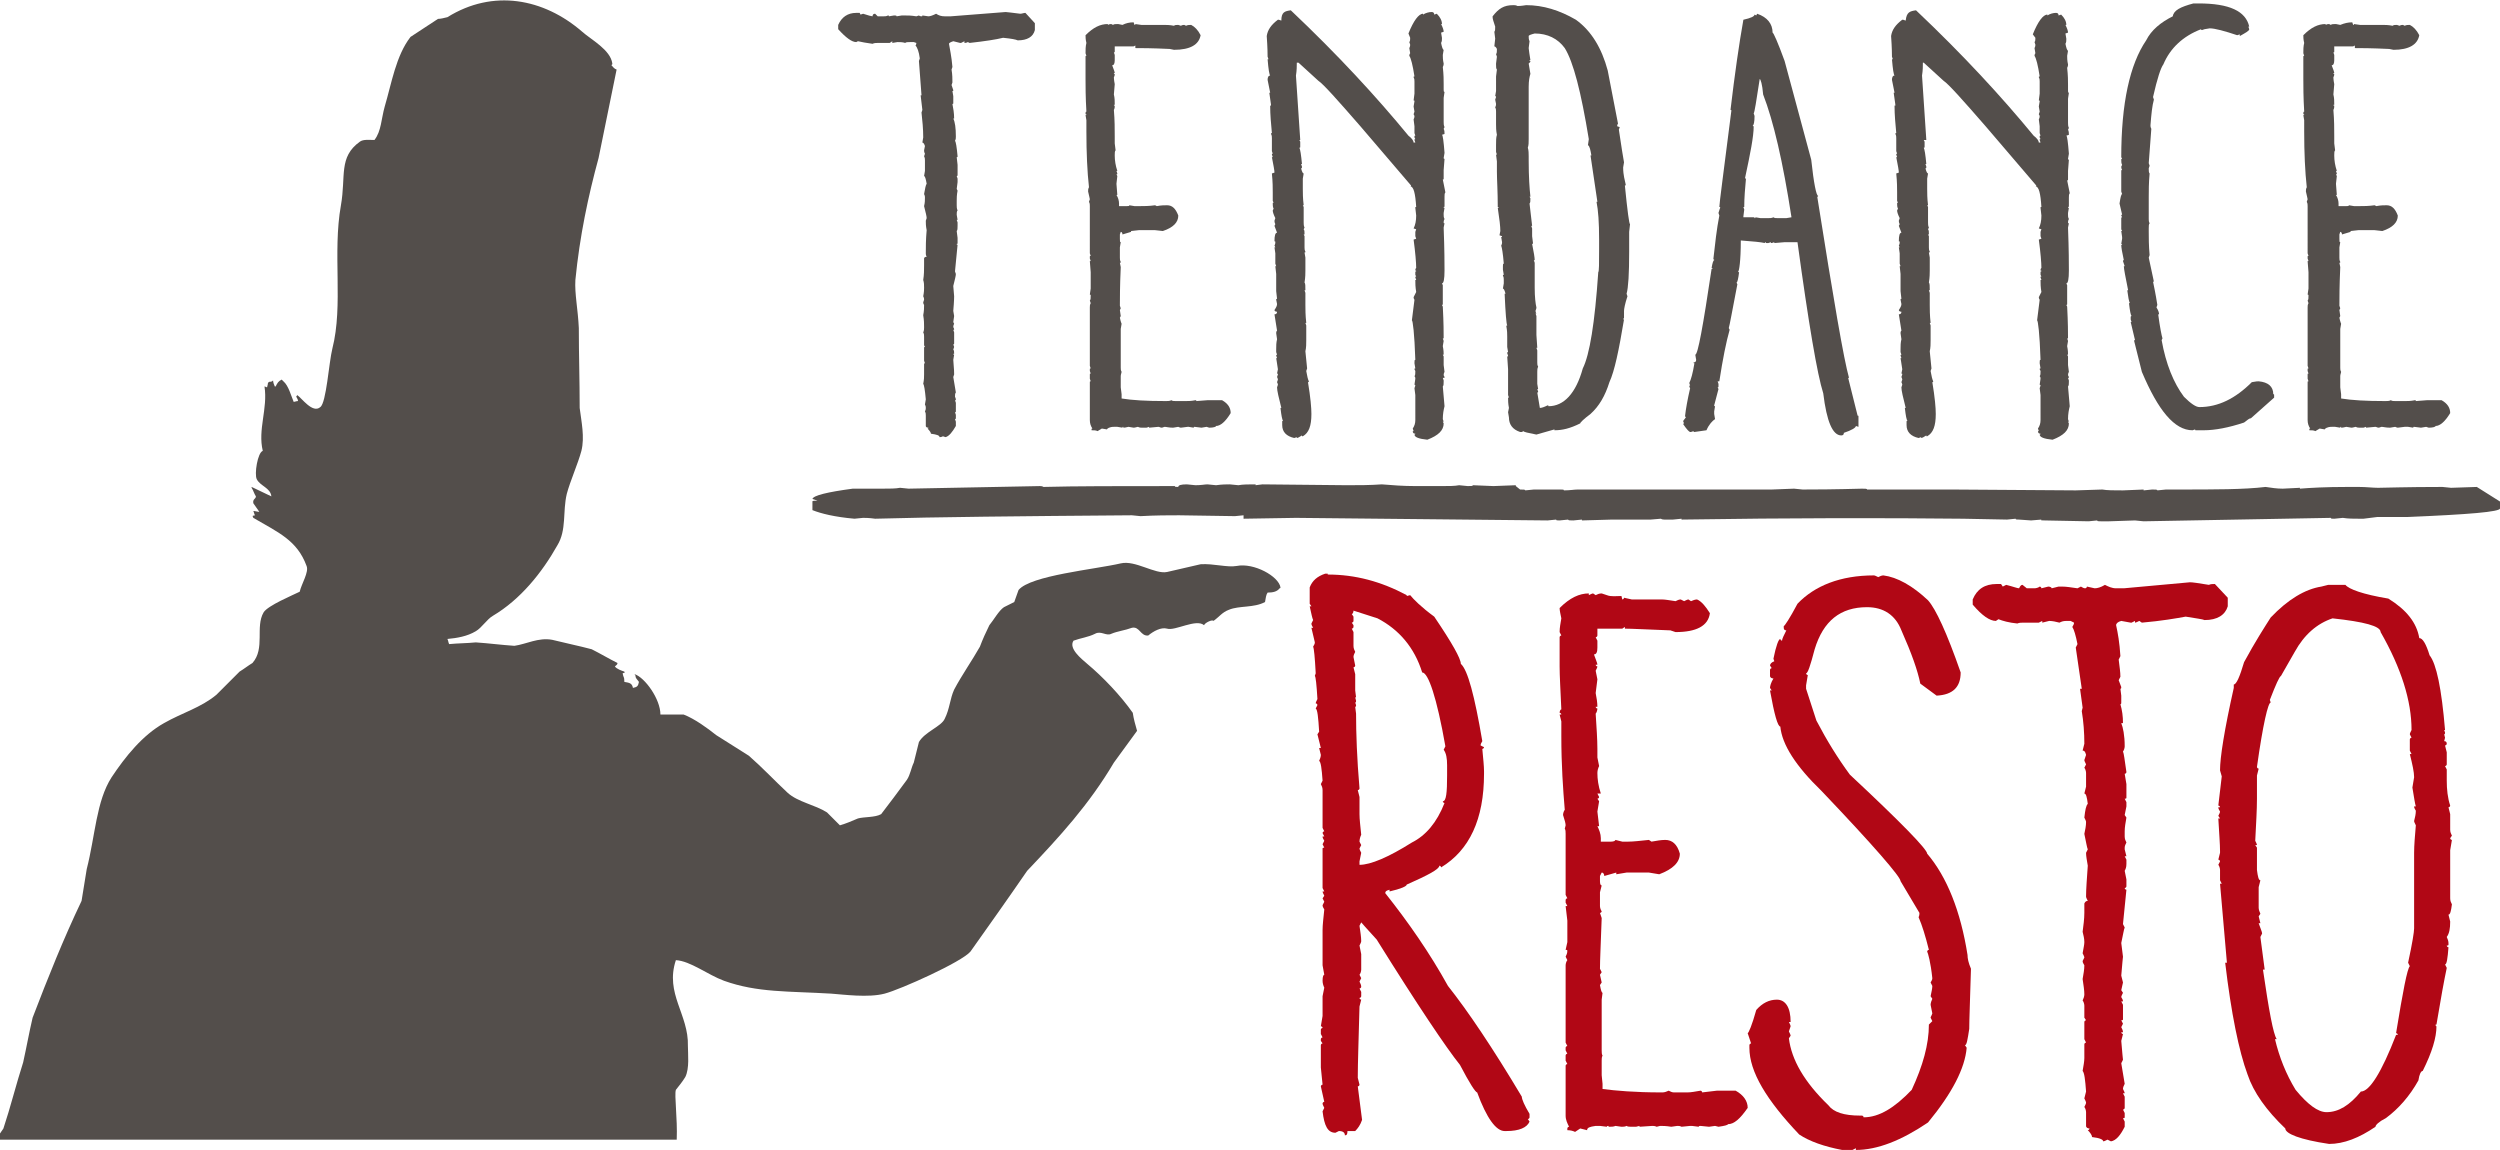 <?xml version="1.0" encoding="utf-8"?>
<!-- Generator: Adobe Illustrator 27.4.0, SVG Export Plug-In . SVG Version: 6.00 Build 0)  -->
<svg version="1.1" id="Calque_1" xmlns="http://www.w3.org/2000/svg" xmlns:xlink="http://www.w3.org/1999/xlink" x="0px" y="0px"
	 viewBox="0 0 291.1 133.9" style="enable-background:new 0 0 291.1 133.9;" xml:space="preserve">
<style type="text/css">
	.st0{fill:#534E4B;}
	.st1{fill:#B10715;}
</style>
<g>
	<g>
		<path class="st0" d="M117.1,1.4c0.2,0,0.8,0.1,1.7,0.2c0.2,0,0.4-0.1,0.6-0.1l1.1,1.2v0.8c-0.2,0.8-0.9,1.2-2,1.2
			c-0.2-0.1-0.7-0.2-1.7-0.3c-0.8,0.2-2.1,0.4-3.9,0.6l-0.2-0.1c-0.2,0.1-0.3,0.1-0.4,0.1V4.8L111.9,5h-0.1L111,4.8
			c-0.3,0.1-0.5,0.2-0.5,0.3c0.1,0.6,0.3,1.5,0.4,2.7l-0.1,0.3c0.1,0.6,0.1,1.1,0.1,1.5l-0.1,0.3l0.2,0.6c0,0.1,0,0.1-0.1,0.1
			l0.1,0.6V12c0,0.1,0,0.1-0.1,0.1c0.1,0.5,0.2,1.1,0.2,1.7H111c0.2,0.4,0.3,1.1,0.3,2.1c0,0.2,0,0.3-0.1,0.5
			c0.1,0.1,0.2,0.7,0.3,1.8c0,0.1,0,0.1-0.1,0.1l0.1,0.9v1.2c0,0,0,0.1-0.1,0.1l0.1,0.3v0.4l-0.1,0.8l0.1,0.2
			c-0.1,0.5-0.1,0.9-0.1,1.2v0.5c0,0.2,0,0.4,0.1,0.6c-0.1,0.1-0.1,0.3-0.1,0.5V25l0.1,0.6h-0.1l0.1,0.3v0.4c0,0.3,0,0.5-0.1,0.6
			l0.1,0.8v0.6c0,0.1,0,0.1-0.1,0.1c0,0.1,0,0.1,0.1,0.1l-0.3,3.1l0.1,0.3c0,0.2-0.1,0.6-0.3,1.4l0.1,1.2c0,0,0,0.6-0.1,1.7l0.1,0.6
			l-0.1,0.7l0.1,0.2c-0.1,0.2-0.1,0.3-0.1,0.4c0.1,0.1,0.1,0.3,0.1,0.3H111l0.1,0.3V40c0,0,0,0.1-0.1,0.1l0.1,0.3l-0.1,0.3
			c0.1,0.1,0.1,0.3,0.1,0.5H111c0,0.1,0,0.1,0.1,0.1l-0.1,0.6c0.1,1.1,0.1,1.6,0.1,1.7l-0.1,0.3l0.3,1.8c-0.1,0.1-0.1,0.3-0.1,0.5
			c0.1,0.2,0.1,0.3,0.1,0.4h-0.1l0.1,0.3v1c0,0.1,0,0.1-0.1,0.1l0.1,0.3v0.4c0,0,0,0.1-0.1,0.1l0.1,0.3v0.5
			c-0.4,0.7-0.8,1.2-1.2,1.3l-0.3-0.1c-0.2,0.1-0.3,0.1-0.4,0.1c0-0.2-0.3-0.3-1-0.4c0-0.1-0.1-0.3-0.4-0.6c0.1,0,0.1,0,0.1-0.1
			c-0.2,0-0.3-0.1-0.3-0.2v-1.2c0-0.2,0-0.3-0.1-0.5c0.1-0.2,0.1-0.3,0.1-0.4c0-0.1,0-0.2-0.1-0.4l0.1-0.6c-0.1-1.1-0.2-1.7-0.3-1.8
			c0.1-0.5,0.1-0.8,0.1-1.1v-1.2c0-0.1,0-0.1,0.1-0.1l-0.1-0.3v-1.5c0-0.1,0-0.1,0.1-0.1l-0.1-0.2v-1c0-0.2,0-0.3-0.1-0.5
			c0.1-0.2,0.1-0.4,0.1-0.6c0-0.4,0-0.8-0.1-1.4c0.1-0.5,0.1-0.9,0.1-1.2c-0.1-0.1-0.1-0.3-0.1-0.3l0.1-0.3c0-0.1,0-0.2-0.1-0.4
			c0.1-0.5,0.1-0.8,0.1-1c0-0.3,0-0.6-0.1-0.9c0.1-0.6,0.1-1.2,0.1-1.7v-0.8c0-0.1,0.1-0.2,0.3-0.2c-0.1-0.2-0.1-0.3-0.1-0.4
			c0-0.7,0-1.6,0.1-2.7c-0.1-0.5-0.1-0.8-0.1-1.1l0.1-0.3c0-0.2-0.1-0.6-0.3-1.4c0.1-0.4,0.1-0.7,0.1-1c0-0.1,0-0.2-0.1-0.4
			c0.1-0.6,0.2-1.1,0.3-1.2c-0.1-0.6-0.2-0.9-0.3-0.9l0.1-0.6v-1.2c0-0.2,0-0.3-0.1-0.5l0.1-0.3c-0.1-0.2-0.1-0.3-0.1-0.4l0.1-0.5
			c-0.1-0.3-0.2-0.4-0.3-0.4l0.1-0.6c0-1-0.1-2-0.2-2.9l0.1-0.3l-0.2-1.7h0.1L107,7.1l0.1-0.3c-0.1-0.8-0.3-1.3-0.5-1.5
			c0.1-0.1,0.1-0.3,0.1-0.3l-0.3-0.1h-0.4c-0.3,0-0.5,0-0.6,0.1c-0.3-0.1-0.6-0.1-0.9-0.1L103.9,5V4.8L103.6,5h-1.4
			c-0.2,0-0.4,0-0.6,0.1c-0.7-0.1-1.3-0.2-1.7-0.3l-0.2,0.1c-0.5,0-1.2-0.5-2.1-1.5V2.9c0.4-0.9,1.1-1.4,2.1-1.4h0.4l0.1,0.2
			l0.3-0.1c0.6,0.2,1,0.3,1.1,0.3c0-0.2,0.1-0.3,0.3-0.3l0.3,0.3h0.7c0.2,0,0.3,0,0.5-0.1c0.1,0,0.1,0,0.1,0.1l0.6-0.1
			c0.2,0,0.3,0,0.3,0.1l0.6-0.1h0.3c0.4,0,0.8,0,1.4,0.1l0.3-0.1c0.1,0.1,0.3,0.1,0.3,0.1c0.1,0,0.1,0,0.1-0.1l0.7,0.1
			c0.2,0,0.5-0.1,0.9-0.3c0.3,0.2,0.6,0.3,1,0.3h0.7L117.1,1.4z"/>
		<path class="st0" d="M132,2.6l0.1,0.3c0.1,0,0.1,0,0.1-0.1l0.7,0.1h2.6c0.3,0,0.7,0,1.2,0.1c0.1-0.1,0.3-0.1,0.5-0.1l0.3,0.1
			c0.2-0.1,0.3-0.1,0.4-0.1l0.2,0.1c0.2-0.1,0.4-0.1,0.6-0.1c0.4,0.2,0.8,0.6,1.1,1.2c-0.2,1.1-1.2,1.7-3.1,1.7l-0.5-0.1
			c-2.1-0.1-3.4-0.1-4-0.1V5.3L132,5.4h-2.2V6c0,0.1,0,0.1-0.1,0.1l0.1,0.3v0.6c0,0.4-0.1,0.6-0.3,0.6c0.2,0.5,0.3,0.8,0.3,0.9h-0.1
			c0,0.1,0,0.1,0.1,0.1c0,0.1,0,0.2-0.1,0.4c0,0,0,0.3,0.1,0.8l-0.1,1.2c0.1,0.4,0.1,0.8,0.1,1.2h-0.1c0,0.1,0,0.1,0.1,0.1
			c0,0.2,0,0.3-0.1,0.5c0.1,1.2,0.1,2.2,0.1,3.1v0.8l0.1,0.8c-0.1,0.1-0.1,0.3-0.1,0.6c0,0.6,0.1,1.2,0.3,1.8h-0.1l0.1,0.3
			c0,0.1,0,0.1-0.1,0.1l0.1,0.2l-0.1,0.9l0.1,1.3h-0.1c0.2,0.3,0.3,0.7,0.3,1v0.3h0.9c0.2,0,0.3,0,0.3-0.1l0.6,0.1h0.6
			c0.5,0,1.1,0,1.8-0.1l0.2,0.1c0.5-0.1,0.9-0.1,1.2-0.1c0.6,0,1,0.4,1.3,1.2c0,0.8-0.6,1.4-1.8,1.8l-0.9-0.1h-1.9l-0.9,0.1V27
			l-1,0.3c0-0.2-0.1-0.3-0.2-0.3l-0.1,0.3v0.5c0,0.3,0,0.4,0.1,0.4l-0.1,0.6v1.2c0,0.2,0,0.3,0.1,0.5c0,0.1,0,0.1-0.1,0.1l0.1,0.5
			c-0.1,2.2-0.1,3.7-0.1,4.5l0.1,0.3l-0.1,0.2l0.1,0.7l-0.1,0.2c0.1,0.5,0.2,0.7,0.2,0.7l-0.1,0.6v4.5c0,0.2,0,0.3,0.1,0.5
			c0,0.1-0.1,0.3-0.1,0.5v1.3l0.1,0.8v0.5c1.2,0.2,2.9,0.3,5.1,0.3h0.1c0.2,0,0.4,0,0.6-0.1c0.1,0.1,0.3,0.1,0.5,0.1h1.2
			c0.3,0,0.6,0,1.1-0.1c0.1,0,0.1,0,0.1,0.1l1.3-0.1h1.7c0.7,0.4,1,0.9,1,1.5c-0.6,1-1.2,1.5-1.7,1.5c0,0.1-0.3,0.2-0.8,0.2
			l-0.3-0.1l-0.6,0.1l-0.8-0.1c-0.1,0-0.1,0-0.1,0.1l-0.6-0.1h-0.1l-0.8,0.1c-0.1,0-0.3-0.1-0.3-0.1l-0.6,0.1c-0.5,0-0.8-0.1-1-0.1
			l-0.3,0.1c-0.2,0-0.3-0.1-0.4-0.1l-1.1,0.1v-0.1l-0.3,0.1H133c-0.2,0-0.3,0-0.5-0.1c-0.1,0-0.3,0.1-0.5,0.1l-0.6-0.1
			c-0.1,0-0.3,0.1-0.6,0.1v-0.1c-0.1,0-0.1,0-0.1,0.1l-0.6-0.1h-0.4c-0.5,0-0.8,0.2-0.8,0.3l-0.6-0.1l-0.5,0.3
			c-0.2-0.1-0.4-0.1-0.7-0.1v-0.1c0-0.1,0-0.1,0.1-0.1c-0.2-0.3-0.3-0.6-0.3-1v-4.4c0-0.1,0-0.1,0.1-0.1l-0.1-0.3v-0.5
			c0-0.1,0-0.1,0.1-0.1l-0.1-0.3v-0.2c0-0.1,0-0.1,0.1-0.1l-0.1-0.3v-6.8c0-0.2,0-0.3,0.1-0.5l-0.1-0.3c0.1-0.1,0.1-0.3,0.1-0.6
			c0,0,0-0.1-0.1-0.1l0.1-0.7v-1.9l-0.1-1.3h0.1l-0.1-0.3v-0.2c0-0.1,0-0.1,0.1-0.1l-0.1-0.3V24c0-0.2,0-0.3-0.1-0.5l0.1-0.3
			c0-0.1-0.1-0.4-0.2-0.9c0-0.2,0-0.3,0.1-0.5c-0.2-1.8-0.3-4-0.3-6.5V14l-0.1-0.6h0.1c0-0.1,0-0.1-0.1-0.1c0-0.2,0-0.3,0.1-0.3
			c-0.1-1.7-0.1-3-0.1-3.8V6.6c0-0.1,0-0.1,0.1-0.1l-0.1-0.3c0-0.4,0-0.8,0.1-1.2c-0.1-0.4-0.1-0.7-0.1-0.9c0.9-0.9,1.7-1.3,2.6-1.3
			v0.1c0.2-0.1,0.3-0.1,0.4-0.1l0.2,0.1c0.1-0.1,0.3-0.1,0.6-0.1l0.5,0.1C131.1,2.7,131.5,2.6,132,2.6z"/>
		<path class="st0" d="M150.3,1.2c5.5,5.2,10,10.1,13.7,14.6c0.4,0.3,0.6,0.6,0.6,0.8h0.2l-0.1-0.3c0-0.1,0-0.1,0.1-0.1l-0.1-0.2
			v-0.1c0-0.1,0-0.1,0.1-0.1l-0.1-0.3v-0.8l-0.1-0.8c0.1-0.2,0.1-0.3,0.1-0.4l-0.1-0.2l0.1-0.3l-0.1-0.6l0.1-0.6
			c0-0.1,0-0.1-0.1-0.1l0.1-0.8V9.5c0-0.2,0-0.3-0.1-0.5c0-0.1,0-0.1,0.1-0.1c-0.2-1.3-0.4-2.1-0.6-2.4c0,0,0-0.2,0.1-0.3l-0.1-0.6
			c0.1-0.2,0.1-0.3,0.1-0.4l-0.1-0.3c0.1-0.1,0.1-0.3,0.1-0.5L164,3.9c0.6-1.5,1.2-2.3,1.7-2.3v0.1c0.3-0.2,0.7-0.3,1-0.3
			c0.2,0,0.3,0.1,0.3,0.3l0.3-0.1c0.4,0.4,0.6,0.8,0.6,1.2h-0.1c0.2,0.4,0.3,0.7,0.3,0.9l-0.3,0.1l0.1,0.6v0.1c0,0.2,0,0.3-0.1,0.5
			c0.1,0.5,0.2,0.8,0.3,0.8l-0.1,0.6c0,0.2,0,0.6,0.1,1c0,0.1,0,0.2-0.1,0.4c0.1,0.9,0.1,1.5,0.1,2v0.6c0,0.2,0,0.3,0.1,0.3
			l-0.1,0.7v2.8c0,0.2,0,0.4,0.1,0.6l-0.1,0.2c0.1,0.2,0.1,0.4,0.1,0.6l-0.3,0.1c0.1,0,0.2,0.8,0.3,2.1l-0.1,0.6c0,0,0,0.1,0.1,0.1
			l-0.1,1.3v1c0,0.1,0,0.1-0.1,0.1l0.3,1.5c-0.1,0.1-0.1,0.3-0.1,0.5V24c0,0.1,0,0.1-0.1,0.1c0,0.1,0,0.1,0.1,0.1l-0.1,0.6V25
			c0,0.2,0,0.3,0.1,0.5c-0.1,0.2-0.1,0.3-0.1,0.4c0,0.1,0,0.1,0.1,0.1l-0.1,0.5c0.1,2.6,0.1,4.3,0.1,5c0,1-0.1,1.5-0.3,1.5l0.1,0.2
			v2.2c0,0.1,0,0.1-0.1,0.1l0.1,0.2c0.1,1.9,0.1,3.1,0.1,3.7h-0.1l0.1,0.3l-0.1,0.6c0.1,0.5,0.1,0.8,0.1,1h-0.1l0.1,0.2v1l0.1,0.8
			c-0.1,0.2-0.1,0.3-0.1,0.4c0.1,0.1,0.1,0.3,0.1,0.3H168l0.1,0.3v0.1c0,0.3,0,0.5-0.1,0.6l0.2,2.3c-0.1,0.4-0.2,0.9-0.2,1.5
			l0.1,0.3H168l0.1,0.2c0,0.8-0.6,1.4-1.9,1.9c-1-0.1-1.5-0.3-1.5-0.6c0,0,0.1,0,0.1-0.1c-0.2,0-0.3-0.1-0.3-0.3h0.1l-0.1-0.3
			c0.2-0.3,0.3-0.6,0.3-1V46l-0.1-0.8l0.1-0.3c0,0,0-0.1-0.1-0.1l0.1-0.7c0-0.1,0-0.2-0.1-0.3c0.1-0.1,0.1-0.3,0.1-0.6l-0.1-0.2
			c0-0.1,0-0.1,0.1-0.1l-0.1-0.6c0-0.3,0-0.4,0.1-0.4c-0.1-3.1-0.3-4.6-0.4-4.6l0.3-2.4c-0.1-0.1-0.1-0.3-0.1-0.3l0.3-0.6
			c-0.1-0.6-0.1-1-0.1-1.4h0.1l-0.1-0.3c0-0.1,0-0.1,0.1-0.1l-0.1-0.2v-0.3c0-0.1,0-0.1,0.1-0.1c0-0.1,0-0.1-0.1-0.1
			c0-0.1,0-0.2,0.1-0.3c0-0.6-0.1-1.8-0.3-3.3l0.3-0.1l-0.1-0.3v-0.5l0.1-0.3l-0.3-0.1c0.2-0.4,0.3-0.9,0.3-1.5l-0.1-0.9
			c0-0.1,0-0.1,0.1-0.1c-0.1-1.6-0.3-2.4-0.7-2.4c0.1,0,0.1,0,0.1-0.1l-5.9-6.9c-2.7-3.1-4.3-4.9-4.9-5.3l-2.3-2.1H151
			c0,0.4,0,0.9-0.1,1.5l0.5,7.5h-0.1l0.1,0.2v0.6c0,0.1,0,0.1-0.1,0.1c0.1,0.2,0.2,0.8,0.3,1.9h-0.1l0.1,0.3v0.1c0,0,0,0.1-0.1,0.1
			c0.1,0.4,0.2,0.6,0.3,0.6l-0.1,0.6v1.2c0,0.4,0,1.1,0.1,1.9h-0.1l0.1,0.2v1.8c0,0.2,0,0.4,0.1,0.6l-0.1,0.2
			c0.1,0.1,0.1,0.3,0.1,0.6h-0.1l0.1,0.2v1.3c0,0.2,0,0.3,0.1,0.5c0,0.1,0,0.1-0.1,0.1l0.1,0.6v1.5c0,0.3,0,0.8-0.1,1.4
			c0.1,0.1,0.1,0.4,0.1,0.9h-0.1l0.1,0.3v1.4c0,0.5,0,1.2,0.1,2.1h-0.1l0.1,0.3v1.7c0,0.4,0,0.9-0.1,1.3c0.1,1.2,0.2,1.8,0.2,2
			l-0.1,0.3c0.1,0.6,0.2,1,0.3,1.2c0,0.1,0,0.1-0.1,0.1c0.3,1.8,0.4,3,0.4,3.7c0,1.4-0.3,2.2-1,2.6c-0.1,0-0.1,0-0.1-0.1
			c-0.3,0.2-0.5,0.3-0.6,0.3v-0.1l-0.3,0.1c-0.9-0.2-1.4-0.7-1.4-1.5v-0.4c0-0.1,0-0.1,0.1-0.1c-0.1-0.1-0.2-0.6-0.3-1.5h0.1
			c-0.3-1.2-0.5-2-0.5-2.4l0.1-0.3c0-0.1-0.1-0.3-0.1-0.3l0.1-0.3c0-0.1-0.1-0.3-0.1-0.3l0.1-0.3c0-0.1,0-0.1-0.1-0.1l0.1-0.5
			c-0.1-0.8-0.2-1.2-0.2-1.3h0.1l-0.1-0.3c0,0,0-0.1,0.1-0.1l-0.1-0.3v-0.3c0-0.4,0-0.8,0.1-1.2l-0.1-0.7c0-0.1,0-0.2,0.1-0.3
			l-0.3-1.9c0.2,0,0.3-0.1,0.3-0.3c-0.2,0-0.3-0.1-0.3-0.2c0.2-0.3,0.3-0.5,0.3-0.7l-0.1-0.5c0-0.1,0-0.1,0.1-0.1l-0.1-0.9v-2
			l-0.1-0.9h0.1l-0.1-0.3v-1.2l-0.1-0.7h0.1l-0.1-0.2c0.1-0.2,0.1-0.3,0.1-0.4c0-0.1,0-0.1-0.1-0.1c0-0.7,0.1-1,0.3-1l-0.3-0.8
			l0.1-0.2c-0.1-0.2-0.1-0.3-0.1-0.4l0.1-0.3c-0.2-0.4-0.3-0.7-0.3-0.9l0.1-0.2c-0.1-0.2-0.1-0.4-0.1-0.6c0-0.1,0-0.1,0.1-0.1
			l-0.1-0.2v-1c0-0.5,0-1.2-0.1-2.2l0.3-0.1c0-0.2-0.1-0.8-0.3-1.8h0.1l-0.1-0.3c0-0.1,0-0.1,0.1-0.1l-0.1-0.3v-1.5
			c0-0.2,0-0.3-0.1-0.5c0-0.1,0-0.1,0.1-0.1c-0.1-1.1-0.2-2.1-0.2-3.2h0.1c0-0.2-0.1-0.7-0.2-1.5h0.1l-0.3-1.5
			c0-0.3,0.1-0.5,0.3-0.5c-0.1-0.1-0.2-0.7-0.3-1.9h0.1l-0.1-0.3c0-0.2,0-1-0.1-2.4c0.1-0.7,0.5-1.3,1.3-1.9h0.1l0.3,0.1
			C149.2,1.4,149.6,1.3,150.3,1.2z"/>
		<path class="st0" d="M176.2,0.6L176.2,0.6C176.3,0.7,176.3,0.7,176.2,0.6c0.2,0,0.3,0,0.5,0.1c0.1,0,0.4,0,1-0.1
			c2,0,3.9,0.6,5.8,1.7c1.8,1.3,3,3.3,3.7,5.9l1.2,6.2c-0.1,0.1-0.1,0.3-0.1,0.3l0.3,0.1l-0.1,0.3c0.3,2,0.5,3.3,0.6,3.8l-0.1,0.6
			c0,0.9,0.2,1.5,0.3,2c0,0.1,0,0.1-0.1,0.1c0.3,3,0.5,4.5,0.6,4.5l-0.1,0.9v2.3c0,2.6-0.1,4.2-0.3,4.9l0.1,0.3
			c-0.3,0.9-0.4,1.5-0.4,1.7V37c0,0.1,0,0.1-0.1,0.1c0,0.1,0,0.1,0.1,0.1c-0.6,3.6-1.1,6-1.7,7.3c-0.5,1.6-1.2,2.8-2.2,3.7
			c-0.8,0.6-1.2,1-1.2,1.1c-1.2,0.6-2.1,0.8-3,0.8v-0.1l-2.1,0.6c-1-0.2-1.5-0.3-1.5-0.4l-0.2,0.1H177c-0.9-0.3-1.3-0.9-1.3-1.7
			l-0.1-0.6l0.1-0.5c-0.1-0.5-0.1-0.9-0.1-1.2h0.1l-0.1-0.3V43l-0.1-1.5h0.1c0-0.2-0.1-0.3-0.1-0.4c0-0.1,0-0.1,0.1-0.1l-0.1-0.6
			v-1.2c0-0.3,0-0.7-0.1-1.2c0-0.1,0-0.1,0.1-0.1c-0.1-0.2-0.2-1.4-0.3-3.7h0.1c-0.1-0.4-0.2-0.6-0.3-0.6l0.1-0.6v-0.4
			c0-0.2,0-0.3-0.1-0.5c0-0.1,0-0.1,0.1-0.1l-0.1-0.6V31c0-0.2,0-0.3,0.1-0.3c-0.1-1.2-0.2-1.8-0.3-2.1c0.1-0.2,0.1-0.3,0.1-0.4
			l-0.1-0.6c0.1,0,0.1,0,0.1-0.1l-0.3-0.1l0.1-0.5c0-0.5-0.1-1.4-0.3-2.7h0.1c0-0.1,0-0.1-0.1-0.1c0-1.8-0.1-3.2-0.1-4.1v-1.2
			l-0.1-0.8h0.1l-0.1-0.3v-0.8c0-0.5,0-0.9,0.1-1.2c-0.1-0.5-0.1-0.9-0.1-1.2v-1.5c0-0.2,0-0.3-0.1-0.5c0.1-0.2,0.1-0.3,0.1-0.4
			l-0.1-0.5l0.1-0.3c0-0.1,0-0.1-0.1-0.1l0.1-0.6V8.9l0.1-0.8c-0.1-0.1-0.1-0.3-0.1-0.6V7.4l0.1-0.8l-0.1-0.3
			c0.1-0.1,0.1-0.3,0.1-0.6c-0.1-0.2-0.2-0.3-0.3-0.3l0.1-0.9l-0.1-0.8c0.1-0.1,0.1-0.3,0.1-0.6c-0.2-0.6-0.3-0.9-0.3-1.1V1.9
			C174.5,1,175.1,0.6,176.2,0.6z M178,4.2c0,0.2,0,0.4,0.1,0.6L178,5.6c0.1,0.9,0.2,1.3,0.2,1.4c-0.1,0-0.1,0-0.1,0.1
			c0.1,0,0.1,0,0.1,0.1L178,7.4l0.2,1.2c-0.1,0.3-0.2,0.8-0.2,1.5v6.1c0,0.4,0,0.7-0.1,1c0.1,0.3,0.1,0.7,0.1,1v0.5
			c0,1.9,0.1,3.3,0.2,4.2h-0.1l0.1,0.2c0,0.3,0,0.5-0.1,0.6l0.3,2.6h-0.1l0.1,0.3v0.9l0.1,0.8c0,0.1,0,0.1-0.1,0.1
			c0.2,1,0.3,1.6,0.3,1.9h-0.1l0.1,0.3v2.9c0,1.1,0.1,1.9,0.2,2.3c0,0.2-0.1,0.3-0.1,0.4c0,0.2,0.1,0.3,0.1,0.3h-0.1l0.1,0.3V39
			l0.1,1.5h-0.1l0.1,0.3v1.4c0,0.2,0,0.3,0.1,0.5c-0.1,0.2-0.1,0.4-0.1,0.6v1.4l0.1,0.6H179l0.1,0.3c0,0.1,0,0.1-0.1,0.1l0.3,1.8
			c0.2,0,0.5-0.1,0.9-0.3c0.1,0,0.1,0,0.1,0.1c1.8,0,3.2-1.5,4-4.4c0.8-1.6,1.4-5.3,1.8-11.2c0.1-0.1,0.1-1,0.1-2.7v-1.1
			c0-2-0.1-3.4-0.3-4.4h0.1l-0.8-5.4h0.1c-0.1-0.6-0.2-1.1-0.4-1.2l0.1-0.7c-0.9-5.5-1.8-9-2.8-10.6c-0.8-1.1-2-1.7-3.5-1.7
			C178.3,4,178,4.1,178,4.2z"/>
		<path class="st0" d="M204.6,1.6c1.2,0.4,1.8,1.2,1.8,2.2c0.1,0,0.6,1.1,1.4,3.3l3.1,11.5c0.3,2.8,0.6,4.2,0.8,4.2
			c0,0.1,0,0.1-0.1,0.1c1.9,12,3.1,19,3.7,21.1h-0.1l1.1,4.4c0.1,0,0.1,0,0.1,0.1v1.2l-0.3-0.1c0,0.2-0.5,0.5-1.4,0.8
			c0,0.2-0.1,0.3-0.3,0.3c-1,0-1.7-1.6-2.1-4.9c-0.7-2.2-1.7-8.1-3-17.6h-1.5l-1.2,0.1v-0.1l-0.3,0.1c-0.1,0-0.1,0-0.1-0.1l-0.3,0.1
			h-0.2c-0.1,0-0.1,0-0.1-0.1c-0.1,0-0.1,0-0.1,0.1c-0.4-0.1-1.4-0.2-2.8-0.3c0,2.4-0.2,3.6-0.3,3.6c0,0.1,0,0.1,0.1,0.1
			c-0.1,0.8-0.2,1.2-0.3,1.2l0.1,0.2c-0.6,3.1-0.9,4.8-1,5.1l0.1,0.2c-0.4,1.4-0.8,3.4-1.2,6H200l0.1,0.3V45c0,0.1,0,0.1-0.1,0.1
			l0.1,0.2l-0.5,1.9c0,0.1,0,0.1,0.1,0.1l-0.1,0.6v0.3l0.1,0.6c-0.3,0.2-0.7,0.6-1,1.3c-0.1,0-0.6,0.1-1.4,0.2c-0.1,0-0.1,0-0.1-0.1
			l-0.3,0.1h-0.1c-0.1,0-0.4-0.3-0.8-0.9c0-0.1,0-0.1,0.1-0.1l-0.1-0.2v-0.1l0.3-0.4c0,0,0-0.1-0.1-0.1c0.1-0.9,0.3-2,0.6-3.3
			c-0.1-0.1-0.1-0.3-0.1-0.3h0.1l-0.1-0.3c0.2-0.4,0.4-1.1,0.6-2.3c-0.1,0-0.1,0-0.1-0.1c0.2,0,0.3-0.1,0.3-0.3l-0.1-0.6
			c0.3,0,0.9-3.3,1.9-10h0.1c0-0.1,0-0.1-0.1-0.1c0.1-0.6,0.2-0.9,0.3-0.9c0-0.1,0-0.1-0.1-0.1c0.2-1.8,0.4-3.6,0.7-5.1l-0.1-0.3
			c0.1-0.4,0.2-0.6,0.2-0.6c0-0.1,0-0.1-0.1-0.1c0-0.4,0.5-4.1,1.4-11.2c0-0.1,0-0.1-0.1-0.1c0.5-4.2,1-7.7,1.5-10.5
			c0.9-0.2,1.3-0.4,1.3-0.6l0.2,0.1L204.6,1.6z M204.9,9.2c-0.4,2.6-0.6,3.9-0.7,4l0.1,0.3c0,0.7-0.1,1.1-0.2,1.1
			c0,0.1,0,0.1,0.1,0.1c0,1.2-0.4,3.2-1,6c0,0.1,0,0.1,0.1,0.1c-0.1,1.1-0.2,2.2-0.2,3.3H203l0.1,0.3l-0.1,0.8v0.1h1.2
			c0.1,0,0.1,0,0.1,0.1c0.1,0,0.1,0,0.1-0.1l0.6,0.1h0.9c0.2,0,0.4,0,0.6-0.1c0.1,0.1,0.3,0.1,0.5,0.1h1l0.6-0.1
			c-1-6.5-2.1-11.2-3.3-14.3C205.2,9.8,205,9.2,204.9,9.2z"/>
		<path class="st0" d="M223.1,1.2c5.5,5.2,10,10.1,13.7,14.6c0.4,0.3,0.6,0.6,0.6,0.8h0.2l-0.1-0.3c0-0.1,0-0.1,0.1-0.1l-0.1-0.2
			v-0.1c0-0.1,0-0.1,0.1-0.1l-0.1-0.3v-0.8l-0.1-0.8c0.1-0.2,0.1-0.3,0.1-0.4l-0.1-0.2l0.1-0.3l-0.1-0.6l0.1-0.6
			c0-0.1,0-0.1-0.1-0.1l0.1-0.8V9.5c0-0.2,0-0.3-0.1-0.5c0-0.1,0-0.1,0.1-0.1c-0.2-1.3-0.4-2.1-0.6-2.4c0,0,0-0.2,0.1-0.3l-0.1-0.6
			c0.1-0.2,0.1-0.3,0.1-0.4l-0.1-0.3c0.1-0.1,0.1-0.3,0.1-0.5l-0.3-0.4c0.6-1.5,1.2-2.3,1.7-2.3v0.1c0.3-0.2,0.7-0.3,1-0.3
			c0.2,0,0.3,0.1,0.3,0.3l0.3-0.1c0.4,0.4,0.6,0.8,0.6,1.2h-0.1c0.2,0.4,0.3,0.7,0.3,0.9l-0.3,0.1l0.1,0.6v0.1c0,0.2,0,0.3-0.1,0.5
			c0.1,0.5,0.2,0.8,0.3,0.8l-0.1,0.6c0,0.2,0,0.6,0.1,1c0,0.1,0,0.2-0.1,0.4c0.1,0.9,0.1,1.5,0.1,2v0.6c0,0.2,0,0.3,0.1,0.3
			l-0.1,0.7v2.8c0,0.2,0,0.4,0.1,0.6l-0.1,0.2c0.1,0.2,0.1,0.4,0.1,0.6l-0.3,0.1c0.1,0,0.2,0.8,0.3,2.1l-0.1,0.6c0,0,0,0.1,0.1,0.1
			l-0.1,1.3v1c0,0.1,0,0.1-0.1,0.1l0.3,1.5c-0.1,0.1-0.1,0.3-0.1,0.5V24c0,0.1,0,0.1-0.1,0.1c0,0.1,0,0.1,0.1,0.1l-0.1,0.6V25
			c0,0.2,0,0.3,0.1,0.5c-0.1,0.2-0.1,0.3-0.1,0.4c0,0.1,0,0.1,0.1,0.1l-0.1,0.5c0.1,2.6,0.1,4.3,0.1,5c0,1-0.1,1.5-0.3,1.5l0.1,0.2
			v2.2c0,0.1,0,0.1-0.1,0.1l0.1,0.2c0.1,1.9,0.1,3.1,0.1,3.7h-0.1l0.1,0.3l-0.1,0.6c0.1,0.5,0.1,0.8,0.1,1h-0.1l0.1,0.2v1l0.1,0.8
			c-0.1,0.2-0.1,0.3-0.1,0.4c0.1,0.1,0.1,0.3,0.1,0.3h-0.1l0.1,0.3v0.1c0,0.3,0,0.5-0.1,0.6l0.2,2.3c-0.1,0.4-0.2,0.9-0.2,1.5
			l0.1,0.3h-0.1l0.1,0.2c0,0.8-0.6,1.4-1.9,1.9c-1-0.1-1.5-0.3-1.5-0.6c0,0,0.1,0,0.1-0.1c-0.2,0-0.3-0.1-0.3-0.3h0.1l-0.1-0.3
			c0.2-0.3,0.3-0.6,0.3-1V46l-0.1-0.8l0.1-0.3c0,0,0-0.1-0.1-0.1l0.1-0.7c0-0.1,0-0.2-0.1-0.3c0.1-0.1,0.1-0.3,0.1-0.6l-0.1-0.2
			c0-0.1,0-0.1,0.1-0.1l-0.1-0.6c0-0.3,0-0.4,0.1-0.4c-0.1-3.1-0.3-4.6-0.4-4.6l0.3-2.4c-0.1-0.1-0.1-0.3-0.1-0.3l0.3-0.6
			c-0.1-0.6-0.1-1-0.1-1.4h0.1l-0.1-0.3c0-0.1,0-0.1,0.1-0.1l-0.1-0.2v-0.3c0-0.1,0-0.1,0.1-0.1c0-0.1,0-0.1-0.1-0.1
			c0-0.1,0-0.2,0.1-0.3c0-0.6-0.1-1.8-0.3-3.3l0.3-0.1l-0.1-0.3v-0.5l0.1-0.3l-0.3-0.1c0.2-0.4,0.3-0.9,0.3-1.5l-0.1-0.9
			c0-0.1,0-0.1,0.1-0.1c-0.1-1.6-0.3-2.4-0.7-2.4c0.1,0,0.1,0,0.1-0.1l-5.9-6.9c-2.7-3.1-4.3-4.9-4.9-5.3l-2.3-2.1h-0.1
			c0,0.4,0,0.9-0.1,1.5l0.5,7.5H224l0.1,0.2v0.6c0,0.1,0,0.1-0.1,0.1c0.1,0.2,0.2,0.8,0.3,1.9h-0.1l0.1,0.3v0.1c0,0,0,0.1-0.1,0.1
			c0.1,0.4,0.2,0.6,0.3,0.6l-0.1,0.6v1.2c0,0.4,0,1.1,0.1,1.9h-0.1l0.1,0.2v1.8c0,0.2,0,0.4,0.1,0.6l-0.1,0.2
			c0.1,0.1,0.1,0.3,0.1,0.6h-0.1l0.1,0.2v1.3c0,0.2,0,0.3,0.1,0.5c0,0.1,0,0.1-0.1,0.1l0.1,0.6v1.5c0,0.3,0,0.8-0.1,1.4
			c0.1,0.1,0.1,0.4,0.1,0.9h-0.1l0.1,0.3v1.4c0,0.5,0,1.2,0.1,2.1h-0.1l0.1,0.3v1.7c0,0.4,0,0.9-0.1,1.3c0.1,1.2,0.2,1.8,0.2,2
			l-0.1,0.3c0.1,0.6,0.2,1,0.3,1.2c0,0.1,0,0.1-0.1,0.1c0.3,1.8,0.4,3,0.4,3.7c0,1.4-0.3,2.2-1,2.6c-0.1,0-0.1,0-0.1-0.1
			c-0.3,0.2-0.5,0.3-0.6,0.3v-0.1l-0.3,0.1c-0.9-0.2-1.4-0.7-1.4-1.5v-0.4c0-0.1,0-0.1,0.1-0.1c-0.1-0.1-0.2-0.6-0.3-1.5h0.1
			c-0.3-1.2-0.5-2-0.5-2.4l0.1-0.3c0-0.1-0.1-0.3-0.1-0.3l0.1-0.3c0-0.1-0.1-0.3-0.1-0.3l0.1-0.3c0-0.1,0-0.1-0.1-0.1l0.1-0.5
			c-0.1-0.8-0.2-1.2-0.2-1.3h0.1l-0.1-0.3c0,0,0-0.1,0.1-0.1l-0.1-0.3v-0.3c0-0.4,0-0.8,0.1-1.2l-0.1-0.7c0-0.1,0-0.2,0.1-0.3
			l-0.3-1.9c0.2,0,0.3-0.1,0.3-0.3c-0.2,0-0.3-0.1-0.3-0.2c0.2-0.3,0.3-0.5,0.3-0.7l-0.1-0.5c0-0.1,0-0.1,0.1-0.1l-0.1-0.9v-2
			l-0.1-0.9h0.1l-0.1-0.3v-1.2l-0.1-0.7h0.1l-0.1-0.2c0.1-0.2,0.1-0.3,0.1-0.4c0-0.1,0-0.1-0.1-0.1c0-0.7,0.1-1,0.3-1l-0.3-0.8
			l0.1-0.2c-0.1-0.2-0.1-0.3-0.1-0.4l0.1-0.3c-0.2-0.4-0.3-0.7-0.3-0.9l0.1-0.2c-0.1-0.2-0.1-0.4-0.1-0.6c0-0.1,0-0.1,0.1-0.1
			l-0.1-0.2v-1c0-0.5,0-1.2-0.1-2.2l0.3-0.1c0-0.2-0.1-0.8-0.3-1.8h0.1l-0.1-0.3c0-0.1,0-0.1,0.1-0.1l-0.1-0.3v-1.5
			c0-0.2,0-0.3-0.1-0.5c0-0.1,0-0.1,0.1-0.1c-0.1-1.1-0.2-2.1-0.2-3.2h0.1c0-0.2-0.1-0.7-0.2-1.5h0.1l-0.3-1.5
			c0-0.3,0.1-0.5,0.3-0.5c-0.1-0.1-0.2-0.7-0.3-1.9h0.1l-0.1-0.3c0-0.2,0-1-0.1-2.4c0.1-0.7,0.5-1.3,1.3-1.9h0.1l0.3,0.1
			C222,1.4,222.4,1.3,223.1,1.2z"/>
		<path class="st0" d="M255.4,0.4h0.6c3.6,0,5.5,0.9,5.9,2.7h-0.1l0.1,0.3c0,0.2-0.4,0.4-1.1,0.8V4l-0.3,0.1
			c-1.5-0.5-2.6-0.8-3.2-0.8l-0.6,0.1V3.4l-0.3,0.1c-0.1,0-0.1,0-0.1-0.1c-2.1,0.8-3.6,2.2-4.4,4.1c-0.3,0.4-0.7,1.6-1.2,3.8
			l0.1,0.3c-0.2,0.7-0.3,1.7-0.4,3c0,0.1,0,0.2,0.1,0.4l-0.3,4l0.1,0.3l-0.1,0.3c0,0.3,0,0.5,0.1,0.6c-0.1,1.1-0.1,2-0.1,2.7v2.6
			c0,0.2,0,0.3,0.1,0.5c-0.1,0.1-0.1,0.3-0.1,0.6V27c0,0.7,0,1.6,0.1,2.7l-0.1,0.3l0.6,2.8h-0.1c0.1,0.5,0.3,1.4,0.5,2.7l-0.1,0.3
			c0.2,0.3,0.3,0.6,0.3,0.8h-0.1c0.2,1.5,0.4,2.5,0.5,2.8l-0.1,0.2c0.5,2.8,1.4,5,2.6,6.6c0.8,0.8,1.4,1.2,1.8,1.2
			c2.2,0,4.2-1,6.1-2.9c0.5-0.1,0.7-0.1,0.8-0.1c1.1,0.1,1.7,0.6,1.7,1.5c0.1,0,0.1,0,0.1,0.1v0.3l-2.7,2.4c-0.2,0-0.4,0.2-0.8,0.5
			c-1.8,0.6-3.4,0.9-4.7,0.9h-0.9c-0.1,0-0.1,0-0.1-0.1l-0.3,0.1c-2.1,0-4-2.3-5.9-6.8l-0.9-3.6c0-0.1,0-0.1,0.1-0.1l-0.5-2.1h0.1
			l-0.1-0.3v-0.3c0,0,0-0.1,0.1-0.1c-0.1-0.1-0.2-0.6-0.3-1.5h0.1c-0.1-0.2-0.2-0.7-0.3-1.5h0.1c-0.3-1.5-0.5-2.5-0.5-2.8h0.1
			l-0.2-0.6c0-0.1,0-0.1,0.1-0.1c-0.2-0.9-0.3-1.5-0.3-1.8h0.1c0-0.1,0-0.1-0.1-0.1l0.1-0.6v-0.2l-0.1-0.7h0.1l-0.1-0.2v-1.3
			c0-0.1,0-0.1,0.1-0.1l-0.1-0.2c0-0.1,0-0.1,0.1-0.1l-0.3-1.3c0.1-0.7,0.2-1.1,0.3-1.1l-0.1-0.3v-2.4c0-0.1,0-0.1,0.1-0.1
			c-0.1-0.2-0.1-0.3-0.1-0.4l0.1-0.2c-0.1-0.2-0.1-0.4-0.1-0.6c0-0.1,0-0.1,0.1-0.1l-0.1-0.2c0-6.3,1-10.8,2.9-13.6
			c0.6-1.2,1.7-2.1,3.1-2.8C253.1,1.2,253.9,0.8,255.4,0.4z"/>
		<path class="st0" d="M273.9,2.6l0.1,0.3c0.1,0,0.1,0,0.1-0.1l0.7,0.1h2.6c0.3,0,0.7,0,1.2,0.1c0.1-0.1,0.3-0.1,0.5-0.1l0.3,0.1
			c0.2-0.1,0.3-0.1,0.4-0.1L280,3c0.2-0.1,0.4-0.1,0.6-0.1c0.4,0.2,0.8,0.6,1.1,1.2c-0.2,1.1-1.2,1.7-3,1.7l-0.5-0.1
			c-2.1-0.1-3.4-0.1-4-0.1V5.3l-0.2,0.1h-2.2V6c0,0.1,0,0.1-0.1,0.1l0.1,0.3v0.6c0,0.4-0.1,0.6-0.3,0.6c0.2,0.5,0.3,0.8,0.3,0.9
			h-0.1c0,0.1,0,0.1,0.1,0.1c0,0.1,0,0.2-0.1,0.4c0,0,0,0.3,0.1,0.8l-0.1,1.2c0.1,0.4,0.1,0.8,0.1,1.2h-0.1c0,0.1,0,0.1,0.1,0.1
			c0,0.2,0,0.3-0.1,0.5c0.1,1.2,0.1,2.2,0.1,3.1v0.8l0.1,0.8c-0.1,0.1-0.1,0.3-0.1,0.6c0,0.6,0.1,1.2,0.3,1.8h-0.1l0.1,0.3
			c0,0.1,0,0.1-0.1,0.1l0.1,0.2l-0.1,0.9l0.1,1.3h-0.1c0.2,0.3,0.3,0.7,0.3,1v0.3h0.9c0.2,0,0.3,0,0.3-0.1l0.6,0.1h0.6
			c0.5,0,1.1,0,1.8-0.1l0.2,0.1c0.5-0.1,0.9-0.1,1.2-0.1c0.6,0,1,0.4,1.3,1.2c0,0.8-0.6,1.4-1.8,1.8l-0.9-0.1h-1.9l-0.9,0.1V27
			l-1,0.3c0-0.2-0.1-0.3-0.2-0.3l-0.1,0.3v0.5c0,0.3,0,0.4,0.1,0.4l-0.1,0.6v1.2c0,0.2,0,0.3,0.1,0.5c0,0.1,0,0.1-0.1,0.1l0.1,0.5
			c-0.1,2.2-0.1,3.7-0.1,4.5l0.1,0.3l-0.1,0.2l0.1,0.7l-0.1,0.2c0.1,0.5,0.2,0.7,0.2,0.7l-0.1,0.6v4.5c0,0.2,0,0.3,0.1,0.5
			c0,0.1-0.1,0.3-0.1,0.5v1.3l0.1,0.8v0.5c1.2,0.2,2.9,0.3,5.1,0.3h0.1c0.2,0,0.4,0,0.6-0.1c0.1,0.1,0.3,0.1,0.5,0.1h1.2
			c0.3,0,0.6,0,1.1-0.1c0.1,0,0.1,0,0.1,0.1l1.3-0.1h1.7c0.7,0.4,1,0.9,1,1.5c-0.6,1-1.2,1.5-1.7,1.5c0,0.1-0.3,0.2-0.8,0.2
			l-0.3-0.1l-0.6,0.1l-0.8-0.1c-0.1,0-0.1,0-0.1,0.1l-0.6-0.1H280l-0.8,0.1c-0.1,0-0.3-0.1-0.3-0.1l-0.6,0.1c-0.5,0-0.8-0.1-1-0.1
			l-0.3,0.1c-0.2,0-0.3-0.1-0.4-0.1l-1.1,0.1v-0.1l-0.3,0.1h-0.4c-0.2,0-0.3,0-0.5-0.1c-0.1,0-0.3,0.1-0.5,0.1l-0.6-0.1
			c-0.1,0-0.3,0.1-0.6,0.1v-0.1c-0.1,0-0.1,0-0.1,0.1l-0.6-0.1h-0.4c-0.5,0-0.8,0.2-0.8,0.3l-0.6-0.1l-0.5,0.3
			c-0.2-0.1-0.4-0.1-0.7-0.1v-0.1c0-0.1,0-0.1,0.1-0.1c-0.2-0.3-0.3-0.6-0.3-1v-4.4c0-0.1,0-0.1,0.1-0.1l-0.1-0.3v-0.5
			c0-0.1,0-0.1,0.1-0.1l-0.1-0.3v-0.2c0-0.1,0-0.1,0.1-0.1l-0.1-0.3v-6.8c0-0.2,0-0.3,0.1-0.5l-0.1-0.3c0.1-0.1,0.1-0.3,0.1-0.6
			c0,0,0-0.1-0.1-0.1l0.1-0.7v-1.9l-0.1-1.3h0.1l-0.1-0.3v-0.2c0-0.1,0-0.1,0.1-0.1l-0.1-0.3V24c0-0.2,0-0.3-0.1-0.5l0.1-0.3
			c0-0.1-0.1-0.4-0.2-0.9c0-0.2,0-0.3,0.1-0.5c-0.2-1.8-0.3-4-0.3-6.5V14l-0.1-0.6h0.1c0-0.1,0-0.1-0.1-0.1c0-0.2,0-0.3,0.1-0.3
			c-0.1-1.7-0.1-3-0.1-3.8V6.6c0-0.1,0-0.1,0.1-0.1l-0.1-0.3c0-0.4,0-0.8,0.1-1.2c-0.1-0.4-0.1-0.7-0.1-0.9c0.9-0.9,1.7-1.3,2.6-1.3
			v0.1c0.2-0.1,0.3-0.1,0.4-0.1l0.2,0.1c0.1-0.1,0.3-0.1,0.6-0.1l0.5,0.1C273,2.7,273.4,2.6,273.9,2.6z"/>
	</g>
</g>
<g>
	<path class="st1" d="M154.6,66.9c3.2,0,6.2,0.8,9.2,2.4v0.1l0.4-0.1c0.4,0.5,1.3,1.4,2.8,2.5c2.1,3.1,3.1,4.9,3.1,5.5
		c0.8,0.7,1.6,3.7,2.5,9c-0.1,0.2-0.2,0.3-0.2,0.5l0.4,0.2c0,0.1-0.1,0.2-0.2,0.2c0.1,1.1,0.2,2,0.2,2.6v0.3c0,5.3-1.7,8.9-5,10.9
		c0-0.1-0.1-0.2-0.2-0.2c0,0.4-1.3,1.1-3.8,2.2c0,0.2-0.7,0.5-2,0.8v-0.2c-0.4,0.1-0.5,0.2-0.5,0.4c2.7,3.4,5.2,7,7.3,10.8
		c2.3,2.9,5.2,7.2,8.6,12.9c0,0.3,0.3,1,0.9,2v0.4c0,0.1-0.1,0.2-0.2,0.2l0.2,0.3c-0.3,0.7-1.2,1.1-2.7,1.1h-0.2
		c-1,0-2.1-1.5-3.2-4.5c-0.2,0-0.9-1.1-2-3.2c-1.6-2-4.9-6.9-9.7-14.6c-1.2-1.3-1.8-2-1.8-2l-0.2,0.4c0.1,0.7,0.2,1.3,0.2,1.8
		c0,0.1-0.1,0.3-0.2,0.5l0.2,1v1.8c0,0.2-0.1,0.5-0.2,0.6l0.2,0.4l-0.2,0.4c0.1,0.2,0.2,0.4,0.2,0.6c0,0.1-0.1,0.2-0.2,0.2l0.2,0.4
		v0.5c0,0.1-0.1,0.2-0.2,0.2c0,0.1,0.1,0.2,0.2,0.2l-0.2,0.8c-0.1,3.8-0.2,6.6-0.2,8.3l0.2,0.8c0,0.1-0.1,0.2-0.2,0.2l0.5,3.9
		c-0.2,0.6-0.5,1-0.8,1.3h-0.9c0,0.4-0.1,0.5-0.3,0.5c0-0.3-0.2-0.5-0.7-0.5l-0.4,0.2c-0.9,0-1.3-0.8-1.5-2.5l0.2-0.4
		c-0.1-0.2-0.2-0.4-0.2-0.5c0-0.1,0.1-0.2,0.2-0.2l-0.4-1.8c0-0.1,0.1-0.2,0.2-0.2l-0.2-2v-2.6c0-0.1,0.1-0.2,0.2-0.2l-0.2-0.3v-0.2
		c0-0.1,0.1-0.2,0.2-0.2l-0.2-0.4v-0.5c0-0.1,0.1-0.2,0.2-0.2c0-0.1-0.1-0.2-0.2-0.2l0.2-1.2V116l0.2-1c-0.1-0.2-0.2-0.5-0.2-0.8
		c0-0.5,0.1-0.7,0.2-0.7l-0.2-1.1v-4.1c0-0.6,0.1-1.4,0.2-2.4c-0.1-0.2-0.2-0.3-0.2-0.5l0.2-0.4l-0.2-0.4l0.2-0.3
		c-0.1-0.2-0.2-0.4-0.2-0.5h0.2l-0.2-0.4v-4.6c0-0.1,0.1-0.1,0.2-0.1l-0.2-0.4l0.2-0.4c-0.1-0.2-0.2-0.3-0.2-0.5h0.2l-0.2-0.4V97
		c0-0.1,0.1-0.2,0.2-0.2l-0.2-0.4V92c0-0.3-0.1-0.5-0.2-0.7l0.2-0.4c-0.1-1.4-0.2-2.2-0.4-2.3c0.1-0.2,0.2-0.5,0.2-0.7l-0.2-0.8h0.2
		l-0.4-1.6l0.2-0.3c-0.1-1.7-0.2-2.6-0.4-2.7l0.2-0.4c0-0.1-0.1-0.2-0.2-0.2c0-0.1,0.1-0.3,0.2-0.5c-0.1-1.7-0.2-2.6-0.3-2.7
		l0.1-0.3c-0.1-1.9-0.2-2.9-0.3-3.1c0.1-0.2,0.2-0.3,0.2-0.5l-0.4-1.7h0.2c-0.1-0.2-0.2-0.3-0.2-0.5l0.2-0.4
		c-0.1-0.2-0.2-0.7-0.4-1.6h0.2l-0.2-0.3v-1.9c0.3-0.8,0.9-1.3,1.8-1.6H154.6z M157.6,71.1c0,0.2-0.1,0.4-0.2,0.4l0.2,0.3v0.5
		c0,0.1-0.1,0.2-0.2,0.2l0.2,0.3v0.2c0,0.1-0.1,0.2-0.2,0.2l0.2,0.4v1.6c0,0.3,0.1,0.5,0.2,0.7c-0.1,0.2-0.2,0.4-0.2,0.6l0.2,1
		c0,0.1-0.1,0.2-0.2,0.2l0.2,0.8v1.9l0.1,0.8h-0.1l0.1,0.4c0,0.1,0,0.2-0.1,0.2l0.1,0.3c0,0.1,0,0.2-0.1,0.2l0.1,0.8
		c0,2.3,0.1,5.2,0.4,8.7c0,0.1-0.1,0.2-0.2,0.2l0.2,0.8v2c0,0.6,0.1,1.4,0.2,2.4c-0.1,0.2-0.2,0.5-0.2,0.8l0.2,0.4l-0.2,0.4
		c0,0.1,0.1,0.3,0.2,0.5l-0.2,1v0.4c1.3,0,3.4-0.9,6.1-2.6c1.6-0.8,2.9-2.3,3.8-4.6c-0.1,0-0.2-0.1-0.2-0.2c0.4,0,0.5-1,0.5-3v-1.2
		c0-0.8-0.1-1.4-0.4-1.8l0.2-0.4c-1-5.7-2-8.6-2.7-8.6c-0.9-2.9-2.7-5-5.2-6.3L157.6,71.1z"/>
	<path class="st1" d="M188.8,69.4l0.1,0.4c0.1,0,0.2-0.1,0.2-0.2l0.9,0.2h3.5c0.4,0,0.9,0.1,1.6,0.2c0.2-0.1,0.4-0.2,0.6-0.2
		l0.4,0.2c0.2-0.1,0.4-0.2,0.5-0.2l0.3,0.2c0.2-0.1,0.5-0.2,0.7-0.2c0.5,0.2,1,0.8,1.5,1.6c-0.2,1.5-1.6,2.2-4,2.2l-0.6-0.2
		c-2.7-0.1-4.5-0.2-5.3-0.2v-0.2l-0.3,0.2h-2.9V74c0,0.1-0.1,0.2-0.2,0.2l0.2,0.4v0.8c0,0.5-0.1,0.8-0.4,0.8c0.2,0.6,0.4,1,0.4,1.2
		h-0.2c0,0.1,0.1,0.2,0.2,0.2c0,0.1-0.1,0.3-0.2,0.5c0,0.1,0.1,0.4,0.2,1l-0.2,1.6c0.1,0.5,0.2,1.1,0.2,1.6h-0.2
		c0,0.1,0.1,0.2,0.2,0.2c0,0.2-0.1,0.5-0.2,0.6c0.1,1.6,0.2,3,0.2,4.1v1l0.2,1c-0.1,0.2-0.2,0.5-0.2,0.8c0,0.7,0.1,1.5,0.4,2.4H186
		l0.2,0.4c0,0.1-0.1,0.2-0.2,0.2l0.2,0.3l-0.2,1.2l0.2,1.7H186c0.2,0.4,0.4,0.9,0.4,1.4V98h1.2c0.3,0,0.5-0.1,0.5-0.2l0.8,0.2h0.7
		c0.6,0,1.4-0.1,2.4-0.2l0.3,0.2c0.6-0.1,1.1-0.2,1.6-0.2c0.8,0,1.4,0.5,1.7,1.6c0,1-0.8,1.8-2.4,2.4l-1.2-0.2h-2.6l-1.2,0.2v-0.2
		l-1.4,0.4c0-0.2-0.1-0.4-0.3-0.4l-0.2,0.4v0.6c0,0.4,0.1,0.5,0.2,0.5l-0.2,0.8v1.6c0,0.2,0.1,0.5,0.2,0.6c0,0.1-0.1,0.2-0.2,0.2
		l0.2,0.6c-0.1,2.9-0.2,4.9-0.2,5.9l0.2,0.4l-0.2,0.3l0.2,0.9l-0.2,0.3c0.1,0.6,0.2,0.9,0.3,0.9l-0.1,0.8v5.9c0,0.2,0,0.5,0.1,0.6
		c-0.1,0.2-0.1,0.4-0.1,0.6v1.7l0.1,1v0.6c1.5,0.2,3.8,0.4,6.8,0.4h0.2c0.2,0,0.5-0.1,0.7-0.2c0.2,0.1,0.4,0.2,0.6,0.2h1.6
		c0.4,0,0.9-0.1,1.5-0.2c0.1,0,0.2,0.1,0.2,0.2l1.7-0.2h2.2c0.9,0.5,1.4,1.2,1.4,2c-0.9,1.3-1.6,1.9-2.3,1.9c0,0.1-0.4,0.2-1.1,0.3
		l-0.4-0.1l-0.7,0.1l-1-0.1c-0.1,0-0.2,0-0.2,0.1l-0.8-0.1h-0.2l-1,0.1c-0.2-0.1-0.3-0.1-0.5-0.1l-0.7,0.1c-0.6-0.1-1-0.1-1.3-0.1
		l-0.4,0.1c-0.2-0.1-0.4-0.1-0.5-0.1l-1.5,0.1v-0.1l-0.4,0.1h-0.5c-0.2,0-0.5,0-0.6-0.1c-0.2,0.1-0.4,0.1-0.6,0.1l-0.7-0.1
		c-0.2,0.1-0.5,0.1-0.8,0.1v-0.1c-0.1,0-0.2,0-0.2,0.1l-0.8-0.1h-0.5c-0.7,0.1-1,0.2-1,0.5l-0.8-0.2l-0.6,0.4
		c-0.2-0.1-0.5-0.2-0.9-0.2v-0.2c0-0.1,0.1-0.2,0.2-0.2c-0.2-0.4-0.4-0.8-0.4-1.3v-5.8c0-0.1,0.1-0.2,0.2-0.2l-0.2-0.4v-0.6
		c0-0.1,0.1-0.2,0.2-0.2l-0.2-0.4v-0.3c0-0.1,0.1-0.2,0.2-0.2l-0.2-0.4v-9c0-0.2,0.1-0.5,0.2-0.6l-0.2-0.4c0.1-0.2,0.2-0.4,0.2-0.7
		c0-0.1-0.1-0.1-0.2-0.1l0.2-0.9v-2.5l-0.2-1.7h0.2l-0.2-0.4v-0.3c0-0.1,0.1-0.2,0.2-0.2l-0.2-0.4v-7.1c0-0.2,0-0.5-0.1-0.6l0.1-0.4
		c0-0.2-0.1-0.6-0.3-1.2c0-0.2,0.1-0.5,0.2-0.6c-0.2-2.4-0.4-5.2-0.4-8.6v-1.7l-0.2-0.8h0.2c0-0.1-0.1-0.2-0.2-0.2
		c0-0.2,0.1-0.4,0.2-0.4c-0.1-2.3-0.2-3.9-0.2-5v-3.4c0-0.1,0.1-0.2,0.2-0.2l-0.2-0.4c0-0.5,0.1-1,0.2-1.6c-0.1-0.5-0.2-0.9-0.2-1.2
		c1.2-1.2,2.3-1.7,3.4-1.7v0.2c0.2-0.1,0.4-0.2,0.5-0.2l0.3,0.2c0.2-0.1,0.4-0.2,0.7-0.2l0.6,0.2C187.6,69.5,188.2,69.4,188.8,69.4z
		"/>
	<path class="st1" d="M218.2,67c0.1,0,0.3,0.1,0.5,0.2c0.2-0.1,0.4-0.2,0.6-0.2c1.6,0.2,3.4,1.2,5.2,2.9c0.9,1,2.2,3.8,3.8,8.4
		c0,1.7-0.9,2.6-2.8,2.7l-1.9-1.4c-0.3-1.5-1-3.5-2.2-6.2c-0.7-1.8-2.1-2.7-4-2.7c-3.1,0-5.1,1.6-6.1,4.9c-0.5,1.9-0.8,2.8-1,2.8
		c0,0.1,0.1,0.2,0.2,0.2l-0.2,1.2v0.4l1.2,3.7c1.2,2.3,2.5,4.4,3.9,6.3c6,5.6,9,8.7,9,9.2c2.3,2.7,3.9,6.7,4.7,11.8
		c0,0.4,0.1,0.9,0.4,1.6c-0.1,3.6-0.2,5.9-0.2,7c-0.2,1.3-0.3,1.9-0.5,1.9l0.2,0.3c-0.2,2.4-1.7,5.3-4.5,8.7
		c-3.1,2.1-5.9,3.2-8.4,3.2v-0.2l-0.4,0.2h-1.2c-2.1-0.4-3.8-1-5-1.8c-3.8-4-5.8-7.3-5.8-10.1v-0.3c0-0.1,0.1-0.2,0.2-0.2l-0.4-1.2
		c0.1,0,0.5-0.9,1-2.7c0.7-0.8,1.5-1.2,2.4-1.2c1,0,1.6,0.9,1.6,2.6h-0.2c0.1,0.2,0.2,0.4,0.2,0.5l-0.2,0.6c0.1,0.2,0.2,0.4,0.2,0.5
		l-0.2,0.3c0.3,2.5,1.8,5.1,4.6,7.8c0.6,0.8,1.8,1.2,3.7,1.2h0.2c0.1,0,0.2,0.1,0.2,0.2c1.8,0,3.6-1.1,5.6-3.2c1.3-2.8,2-5.3,2-7.6
		l0.4-0.4l-0.2-0.4c0-0.1,0.1-0.2,0.2-0.5l-0.2-1c0-0.2,0.1-0.5,0.2-0.7l-0.2-0.3c0.1-0.5,0.2-0.9,0.2-1.2l-0.2-0.4
		c0.1-0.2,0.2-0.3,0.2-0.5c-0.2-1.9-0.5-2.9-0.6-3.1c0-0.1,0.1-0.2,0.2-0.2c-0.4-1.6-0.8-2.9-1.2-3.8c0.1-0.2,0.1-0.4,0.1-0.5
		l-2.2-3.7c0-0.5-3.1-4.1-9.2-10.5c-3-2.9-4.6-5.4-4.8-7.5c-0.3,0-0.7-1.4-1.2-4.2h0.2l-0.2-0.3c0-0.2,0.1-0.6,0.4-1.1
		c-0.2,0-0.4-0.1-0.4-0.3v-0.7c0-0.1,0.1-0.2,0.2-0.2l-0.2-0.3c0-0.2,0.2-0.4,0.5-0.5l-0.1-0.3c0.3-1.5,0.6-2.3,0.8-2.3
		c0,0.1,0.1,0.2,0.2,0.2c0-0.2,0.2-0.6,0.5-1.2c-0.2,0-0.3-0.1-0.3-0.3v-0.2c0.1,0,0.7-0.9,1.6-2.6C211.3,68.2,214.3,67,218.2,67z"
		/>
	<path class="st1" d="M255,67.8c0.3,0,1,0.1,2.2,0.3c0.2-0.1,0.5-0.1,0.7-0.1l1.5,1.6v1c-0.3,1-1.2,1.6-2.7,1.6
		c-0.2-0.1-1-0.2-2.2-0.4c-1.1,0.2-2.8,0.5-5.1,0.7l-0.3-0.2c-0.2,0.1-0.4,0.2-0.5,0.2v-0.2l-0.4,0.2h-0.1l-1.1-0.2
		c-0.4,0.1-0.6,0.3-0.6,0.5c0.2,0.9,0.4,2,0.5,3.6l-0.2,0.4c0.1,0.8,0.2,1.5,0.2,2l-0.2,0.4L247,80c0,0.1,0,0.2-0.1,0.2L247,81v0.8
		c0,0.1,0,0.2-0.1,0.2c0.2,0.7,0.3,1.4,0.3,2.2H247c0.2,0.5,0.4,1.4,0.4,2.7c0,0.2-0.1,0.5-0.2,0.6c0.1,0.2,0.2,1,0.4,2.4
		c0,0.1-0.1,0.2-0.2,0.2l0.2,1.2v1.6c0,0.1-0.1,0.1-0.2,0.1l0.2,0.4v0.5l-0.2,1l0.2,0.3c-0.1,0.6-0.2,1.1-0.2,1.6v0.6
		c0,0.3,0.1,0.5,0.2,0.7c-0.1,0.2-0.2,0.4-0.2,0.6v0.2l0.2,0.8h-0.2l0.2,0.4v0.5c0,0.4-0.1,0.6-0.2,0.8l0.2,1v0.8
		c0,0.1-0.1,0.2-0.2,0.2c0,0.1,0.1,0.2,0.2,0.2l-0.4,4l0.2,0.4c-0.1,0.2-0.2,0.9-0.4,1.8l0.2,1.6c0,0.1-0.1,0.8-0.2,2.2l0.2,0.8
		l-0.2,0.9l0.2,0.3c-0.1,0.2-0.2,0.4-0.2,0.5c0.1,0.2,0.2,0.3,0.2,0.5H247l0.2,0.4v1.7c0,0.1-0.1,0.1-0.2,0.1l0.2,0.4l-0.2,0.4
		c0.1,0.2,0.2,0.4,0.2,0.6H247c0,0.1,0.1,0.2,0.2,0.2l-0.2,0.8c0.1,1.4,0.2,2.1,0.2,2.2l-0.2,0.4l0.4,2.4c-0.1,0.2-0.2,0.4-0.2,0.6
		c0.1,0.2,0.2,0.4,0.2,0.5h-0.2l0.2,0.4v1.3c0,0.1-0.1,0.2-0.2,0.2l0.2,0.4v0.5c0,0.1-0.1,0.1-0.2,0.1l0.2,0.4v0.6
		c-0.5,1-1,1.6-1.6,1.7l-0.4-0.2c-0.2,0.1-0.4,0.2-0.5,0.2c0-0.2-0.4-0.4-1.3-0.5c0-0.2-0.2-0.5-0.5-0.8c0.1,0,0.2-0.1,0.2-0.2
		c-0.2,0-0.4-0.1-0.4-0.3v-1.6c0-0.2-0.1-0.5-0.2-0.6c0.1-0.2,0.2-0.4,0.2-0.5c0-0.1-0.1-0.3-0.2-0.5l0.2-0.8
		c-0.1-1.4-0.2-2.2-0.4-2.4c0.1-0.6,0.2-1.1,0.2-1.5v-1.6c0-0.1,0.1-0.2,0.2-0.2l-0.2-0.4v-2c0-0.1,0.1-0.2,0.2-0.2l-0.2-0.3v-1.4
		c0-0.2-0.1-0.5-0.2-0.6c0.1-0.2,0.2-0.5,0.2-0.7c0-0.5-0.1-1.1-0.2-1.8c0.1-0.6,0.2-1.1,0.2-1.6c-0.1-0.2-0.2-0.3-0.2-0.5l0.2-0.4
		c0-0.1-0.1-0.3-0.2-0.5c0.1-0.6,0.2-1,0.2-1.3c0-0.4-0.1-0.8-0.2-1.2c0.1-0.8,0.2-1.5,0.2-2.2v-1.1c0.1-0.2,0.2-0.3,0.4-0.3
		c-0.1-0.2-0.2-0.4-0.2-0.5c0-0.9,0.1-2.1,0.2-3.6c-0.1-0.6-0.2-1.1-0.2-1.5l0.2-0.4c-0.1-0.2-0.2-0.9-0.4-1.8
		c0.1-0.5,0.2-0.9,0.2-1.4c0-0.1-0.1-0.3-0.2-0.5c0.1-0.9,0.2-1.4,0.4-1.6c-0.1-0.8-0.2-1.2-0.4-1.2l0.2-0.8v-1.6
		c0-0.2-0.1-0.5-0.2-0.6l0.2-0.4c-0.1-0.2-0.2-0.4-0.2-0.5l0.2-0.6c-0.1-0.4-0.2-0.5-0.4-0.5l0.2-0.8c0-1.3-0.1-2.6-0.3-3.8l0.1-0.4
		l-0.3-2.2h0.2l-0.7-4.8l0.2-0.4c-0.2-1-0.4-1.7-0.6-2c0.1-0.2,0.2-0.3,0.2-0.5l-0.4-0.2h-0.5c-0.4,0-0.6,0.1-0.8,0.2
		c-0.4-0.1-0.8-0.2-1.2-0.2l-0.8,0.2v-0.2l-0.4,0.2h-1.8c-0.2,0-0.5,0-0.7,0.1c-1-0.1-1.7-0.3-2.2-0.5l-0.3,0.2
		c-0.7,0-1.6-0.6-2.7-1.9v-0.6c0.5-1.2,1.4-1.8,2.8-1.8h0.5l0.2,0.3l0.4-0.2c0.8,0.2,1.3,0.4,1.5,0.4c0.1-0.2,0.2-0.4,0.4-0.4
		l0.5,0.4h0.9c0.2,0,0.5-0.1,0.6-0.2c0.1,0,0.2,0.1,0.2,0.2l0.8-0.2c0.2,0,0.4,0.1,0.4,0.2l0.8-0.2h0.4c0.5,0,1.1,0.1,1.8,0.2
		l0.4-0.2c0.2,0.1,0.3,0.2,0.5,0.2c0.1,0,0.2-0.1,0.2-0.2l0.9,0.2c0.3,0,0.7-0.1,1.2-0.4c0.4,0.2,0.8,0.4,1.3,0.4h0.9L255,67.8z"/>
	<path class="st1" d="M271.1,68.1h2c0.4,0.5,2,1.1,5,1.6c2.1,1.3,3.3,2.8,3.6,4.6c0.4,0,0.8,0.7,1.2,2c0.8,1,1.4,3.9,1.8,8.7h-0.1
		l0.1,0.3c0,0.1,0,0.2-0.1,0.2l0.1,0.4l-0.1,0.4c0.2,0,0.3,0.1,0.3,0.3c0,0.1-0.1,0.2-0.2,0.2l0.2,0.8v1.4c0,0.1-0.1,0.2-0.2,0.2
		l0.2,0.4v1.3c0,1,0.1,2,0.4,2.9c0,0.1-0.1,0.2-0.2,0.2l0.2,0.8v1.8c0,0.3,0.1,0.5,0.2,0.7l-0.2,0.3c0,0.1,0.1,0.2,0.2,0.2l-0.2,1.2
		v5.6c0,0.3,0.1,0.5,0.2,0.7c-0.1,0.8-0.2,1.2-0.4,1.2l0.2,0.8c0,0.8-0.1,1.4-0.4,1.8c0.1,0.2,0.2,0.5,0.2,0.7v0.2
		c0,0.1-0.1,0.1-0.2,0.1c0,0.1,0.1,0.2,0.2,0.2c-0.1,1.3-0.2,2-0.4,2l0.2,0.4c-0.3,1.4-0.7,3.6-1.2,6.6h-0.1c0,0.1,0,0.2,0.1,0.2
		c0,1.3-0.5,3-1.6,5.2c-0.2,0-0.4,0.4-0.5,1.1c-1,1.8-2.3,3.3-3.8,4.4c-0.8,0.4-1.2,0.8-1.2,1c-1.9,1.3-3.7,2-5.4,2
		c-3.4-0.5-5.1-1.2-5.1-1.8c-2.2-2.1-3.7-4.2-4.4-6.3c-1-2.7-1.9-7.1-2.6-13h0.2l-0.8-9.2h0.2l-0.2-0.4v-1.2c0-0.2-0.1-0.5-0.2-0.6
		l0.2-0.4c0-0.1-0.1-0.2-0.2-0.2l0.2-0.8v-0.2c0-0.8-0.1-2-0.2-3.8h0.2l-0.2-0.3c0.1-0.2,0.2-0.4,0.2-0.5c-0.1-0.2-0.2-0.3-0.2-0.5
		h0.2c0-0.1-0.1-0.2-0.2-0.2l0.4-3.4l-0.2-0.7c0-1.5,0.5-4.7,1.6-9.6v-0.4c0.3,0,0.7-0.9,1.2-2.6c1.3-2.4,2.4-4.1,3.1-5.2
		c2-2.1,4-3.3,5.9-3.6L271.1,68.1z M264.3,81.5l0.1,0.3c-0.3,0-0.9,2.5-1.6,7.5c0,0.1,0.1,0.2,0.2,0.2l-0.2,0.8V93
		c0,1.3-0.1,2.9-0.2,4.9c0.1,0.2,0.2,0.4,0.2,0.5h-0.2l0.2,0.3v2.6c0.1,0.8,0.2,1.2,0.4,1.2l-0.2,0.8v2.4c0,0.2,0.1,0.5,0.2,0.7
		l-0.2,0.3l0.2,0.8h-0.2c0.2,0.6,0.4,1,0.4,1.2l-0.2,0.4l0.5,3.8h-0.2c0.7,4.8,1.2,7.5,1.6,8.1h-0.2c0.5,2.1,1.3,4.1,2.4,5.9
		c1.4,1.7,2.6,2.6,3.6,2.6c1.4,0,2.7-0.8,4-2.4c1,0,2.4-2.2,4.1-6.6h0.2c0-0.1-0.1-0.2-0.2-0.2c0.8-4.9,1.3-7.5,1.6-7.8l-0.2-0.4
		c0.5-2.3,0.7-3.6,0.7-4v-8.8c0-0.9,0.1-2,0.2-3.2c-0.1-0.2-0.2-0.4-0.2-0.5c0.1-0.4,0.2-0.8,0.2-1.2c-0.1-0.2-0.2-0.3-0.2-0.5h0.2
		c-0.1-0.3-0.2-1-0.4-2.2l0.2-1.2c0-0.6-0.2-1.5-0.5-2.7h0.2l-0.2-0.4v-1.3c0-0.1,0.1-0.2,0.2-0.2l-0.2-0.4c0-0.1,0.1-0.3,0.2-0.5
		c0-3.4-1.2-7.2-3.6-11.4c0-0.7-1.9-1.2-5.6-1.6c-1.8,0.6-3.3,1.9-4.4,3.9l-1.6,2.8C265.4,78.8,265,79.7,264.3,81.5z"/>
</g>
<g>
	<g>
		<path class="st0" d="M291.1,58.4v0.8c0,0.4-3.6,0.7-10.8,1h-3.5l-1.6,0.2h-0.4c-0.7,0-1.4,0-2-0.1l-1,0.1c-0.3,0-0.4,0-0.4-0.1
			l-21.8,0.4l-1-0.1l-3,0.1h-1c-0.3,0-0.4,0-0.4-0.1l-1,0.1l-5.1-0.1c-0.4,0-0.5,0-0.4-0.1l-1.2,0.1l-1.4-0.1c-0.3,0-0.4,0-0.4-0.1
			l-1,0.1l-5.1-0.1c-9.1-0.1-20-0.1-32.8,0.1v-0.1l-1,0.1h-1c-0.3,0-0.4-0.1-0.4-0.1l-1.2,0.1h-4.5l-3.5,0.1v-0.1l-1,0.1
			c-0.4,0-0.6,0-0.6-0.1l-1,0.1c-0.3,0-0.4,0-0.4-0.1l-1,0.1l-29.3-0.3l-6.1,0.1V60l-1,0.1l-6.5-0.1c-1.2,0-2.7,0-4.5,0.1l-1-0.1
			c-12.9,0.1-22.9,0.2-29.9,0.4c-0.7-0.1-1.2-0.1-1.4-0.1l-1,0.1c-2.3-0.2-3.9-0.6-4.9-1v-1c0-0.1,0.2-0.1,0.6-0.1l-0.6-0.2
			c0.1-0.4,1.7-0.8,4.7-1.2h3.5c0.8,0,1.5,0,2-0.1l1,0.1l15.3-0.3c0.3,0,0.4,0.1,0.4,0.1c3.7-0.1,8.8-0.1,15.3-0.1
			c0,0.1,0.1,0.1,0.4,0.1c0-0.2,0.3-0.3,1-0.3l1,0.1c0.7,0,1.1-0.1,1.4-0.1l1,0.1c0.7-0.1,1.2-0.1,1.6-0.1l1,0.1
			c0.5-0.1,1.2-0.1,2-0.1v0.1l0.8-0.1l9.8,0.1c1.4,0,2.7,0,4.1-0.1c1.2,0.1,2.5,0.2,3.9,0.2h3.1c0.8,0,1.5,0,2-0.1l1,0.1
			c0.4,0,0.6,0,0.6-0.1l2.4,0.1l2.6-0.1v0.1L177,57c0.4,0,0.6,0,0.6,0.1l1-0.1h3.1c0.3,0,0.4,0,0.4,0.1c0.7,0,1.2-0.1,1.6-0.1
			c12.6,0,20.2,0,22.6,0l2.6-0.1l1,0.1c4.1,0,6.4-0.1,6.9-0.1c0.4,0,0.6,0,0.6,0.1c4.5,0,7.8,0,10,0l14.3,0.1l3.1-0.1
			c0.5,0.1,1.4,0.1,2.4,0.1l2.4-0.1v0.1l1-0.1c0.4,0,0.6,0,0.6,0.1l1-0.1h1.4c4.3,0,7.7,0,10.2-0.3c0.7,0.1,1.3,0.2,2,0.2l2-0.1v0.1
			c1.2-0.1,3-0.2,5.5-0.2h1.4c0.8,0,1.6,0.1,2.2,0.1c0.7,0,3.2-0.1,7.5-0.1l1,0.1l3-0.1L291.1,58.4z"/>
	</g>
</g>
<g>
	<path class="st0" d="M78.7,126.9c0.4-0.5,0.8-1,1.1-1.5c0.5-1,0.3-2.7,0.3-3.6c0.1-3.7-2.7-6.1-1.4-10c1.7,0.1,3.7,1.7,5.6,2.4
		c3.9,1.4,7.5,1.2,12.5,1.5c1.4,0.1,4.3,0.5,6.2,0c1.9-0.5,9-3.7,10-4.9c2.2-3.1,4.4-6.2,6.6-9.4c3.8-4,7.2-7.7,10.1-12.6
		c0.9-1.2,1.8-2.5,2.7-3.7c-0.2-0.7-0.4-1.4-0.5-2.1c-1.4-2-3.5-4.2-5.3-5.7c-0.7-0.6-2.2-1.8-1.6-2.7c0.8-0.3,1.7-0.4,2.5-0.8
		c0.7-0.4,1.3,0.3,1.9,0c0.7-0.3,1.6-0.4,2.4-0.7c0.9-0.2,1,1,1.9,0.9c0.6-0.5,1.5-1,2.2-0.8c0.9,0.3,3.4-1.2,4.3-0.4
		c0.1-0.3,1-0.7,1.1-0.5c0.7-0.5,1-1,1.8-1.3c1.2-0.5,2.9-0.2,4.2-0.9c0.1-0.5,0.1-0.8,0.3-1.1c0.6,0,1.1-0.1,1.4-0.5
		c0,0,0.1,0,0.1-0.1c-0.2-1.3-3.1-2.9-5.1-2.5c-1.1,0.2-2.7-0.3-4.2-0.2c-1.3,0.3-2.6,0.6-3.9,0.9c-1.4,0.3-3.7-1.4-5.4-1
		c-3,0.7-10.5,1.4-11.9,3.1c-0.2,0.5-0.3,0.9-0.5,1.4c-0.4,0.2-0.8,0.4-1.2,0.6c-0.6,0.4-1.2,1.5-1.7,2.1c-0.4,0.8-0.8,1.7-1.1,2.5
		c-0.9,1.6-2.1,3.3-3,5c-0.5,1.1-0.5,2.2-1.1,3.4c-0.4,0.9-2.3,1.5-3,2.7c-0.2,0.8-0.4,1.6-0.6,2.4c-0.3,0.6-0.4,1.4-0.8,2
		c-0.2,0.3-2.9,3.9-3,4c-0.7,0.4-2,0.3-2.7,0.5c-0.7,0.3-1.4,0.6-2.1,0.8c-0.5-0.5-1-1-1.5-1.5c-1.4-0.9-3.4-1.2-4.6-2.3
		c-1.5-1.4-2.9-2.9-4.5-4.3c-1.3-0.8-2.5-1.6-3.8-2.4c-1-0.8-2.5-1.9-3.8-2.4c-0.9,0-1.8,0-2.7,0c0-1.8-1.8-4.3-3-4.7
		c0,0.1,0.1,0.1,0.1,0.2c0,0.3,0.2,0.4,0.4,0.7c-0.1,0.5-0.2,0.6-0.7,0.7c-0.1-0.6-0.5-0.6-1-0.7c0-0.7-0.1-0.4-0.2-1
		c0.2-0.1,0.3,0,0.2-0.2c-0.3-0.1-0.9-0.3-1.1-0.6c0.2-0.2,0.3-0.2,0.3-0.4c-1-0.5-2-1.1-3-1.6c-1.5-0.4-3-0.7-4.6-1.1
		c-1.6-0.3-3,0.5-4.4,0.7c-1.5-0.1-3-0.3-4.5-0.4c-1,0.1-2.1,0.1-3.1,0.2c-0.1-0.2-0.1-0.4-0.2-0.6c1.1-0.1,2.3-0.3,3.3-0.9
		c0.7-0.4,1.3-1.4,2-1.8c3.2-1.9,5.7-5,7.5-8.2c1.1-1.8,0.6-3.9,1.1-6c0.4-1.5,1.3-3.5,1.7-5c0.4-1.6,0-3.4-0.2-5
		c0-3.1-0.1-6.2-0.1-9.3c-0.1-2.2-0.5-4-0.4-5.6c0.5-5.1,1.5-9.8,2.7-14.2c0.7-3.4,1.4-6.9,2.1-10.3c-0.3-0.1-0.4-0.3-0.6-0.5
		c0.1-0.2,0.1,0,0.1-0.2c-0.2-1.6-2.5-2.8-3.5-3.7c-4.5-3.9-10.4-5-15.7-1.7c-0.4,0.1-0.8,0.2-1.1,0.2c-1.1,0.7-2.1,1.4-3.2,2.1
		c-1.7,2.2-2.2,5.4-3,8.1c-0.4,1.4-0.4,2.9-1.2,3.9c-0.6,0-1.3-0.1-1.7,0.2c-2.5,1.8-1.6,4-2.2,7.4c-1,5.6,0.3,11.6-1,16.7
		c-0.4,1.6-0.7,6.3-1.4,6.8c-0.9,0.8-2.2-1.1-2.7-1.4c0,0.1-0.1,0.1-0.1,0.2c0.1,0.2,0.2,0.3,0.2,0.5c-0.2,0-0.4,0.1-0.5,0.1
		c-0.3-0.7-0.6-1.9-1.2-2.4c-0.1-0.1-0.1-0.1-0.2-0.2c-0.4,0.2-0.5,0.4-0.7,0.8c0,0-0.1,0-0.1,0c-0.1-0.2-0.2-0.5-0.2-0.7
		c-0.3,0.3-0.4,0-0.6,0.3c0,0.2-0.1,0.4-0.1,0.5c-0.1,0-0.2-0.1-0.3-0.1c0.4,2.6-0.8,5-0.2,7.5c-0.6,0.2-1,2.7-0.7,3.3
		c0.4,0.8,1.6,1,1.7,2c-0.8-0.4-1.5-0.7-2.3-1.1c0,0,0,0.1,0,0.1c0.2,0.3,0.3,0.7,0.5,1c0,0.3-0.4,0.3-0.3,0.8
		c0.2,0.3,0.5,0.7,0.7,1c-0.2,0-0.5-0.1-0.7-0.1c0.1,0.2,0.1,0.4,0.2,0.5c-0.4,0.1-0.3,0-0.2,0.3c2.9,1.7,5.1,2.6,6.2,5.6
		c0.3,0.7-0.6,2.1-0.8,3c-0.8,0.4-3.7,1.6-4.2,2.4c-1,1.7,0.2,4.2-1.3,5.9c-0.5,0.3-1,0.7-1.5,1c-0.9,0.9-1.8,1.8-2.7,2.7
		c-1.8,1.5-4,2.1-6.1,3.3c-2.5,1.4-4.5,3.9-6.1,6.3c-1.8,2.8-1.9,6.8-2.9,10.7c-0.2,1.2-0.4,2.4-0.6,3.7c-2.1,4.4-3.9,8.9-5.7,13.6
		c-0.4,1.7-0.7,3.4-1.1,5.2c-0.8,2.5-1.5,5.3-2.3,7.7c-0.3,0.4-0.5,0.8-0.8,1.1c0,0.1-0.1,0.2-0.1,0.2h79.3
		C78.9,130.2,78.5,127.5,78.7,126.9z"/>
</g>
</svg>
